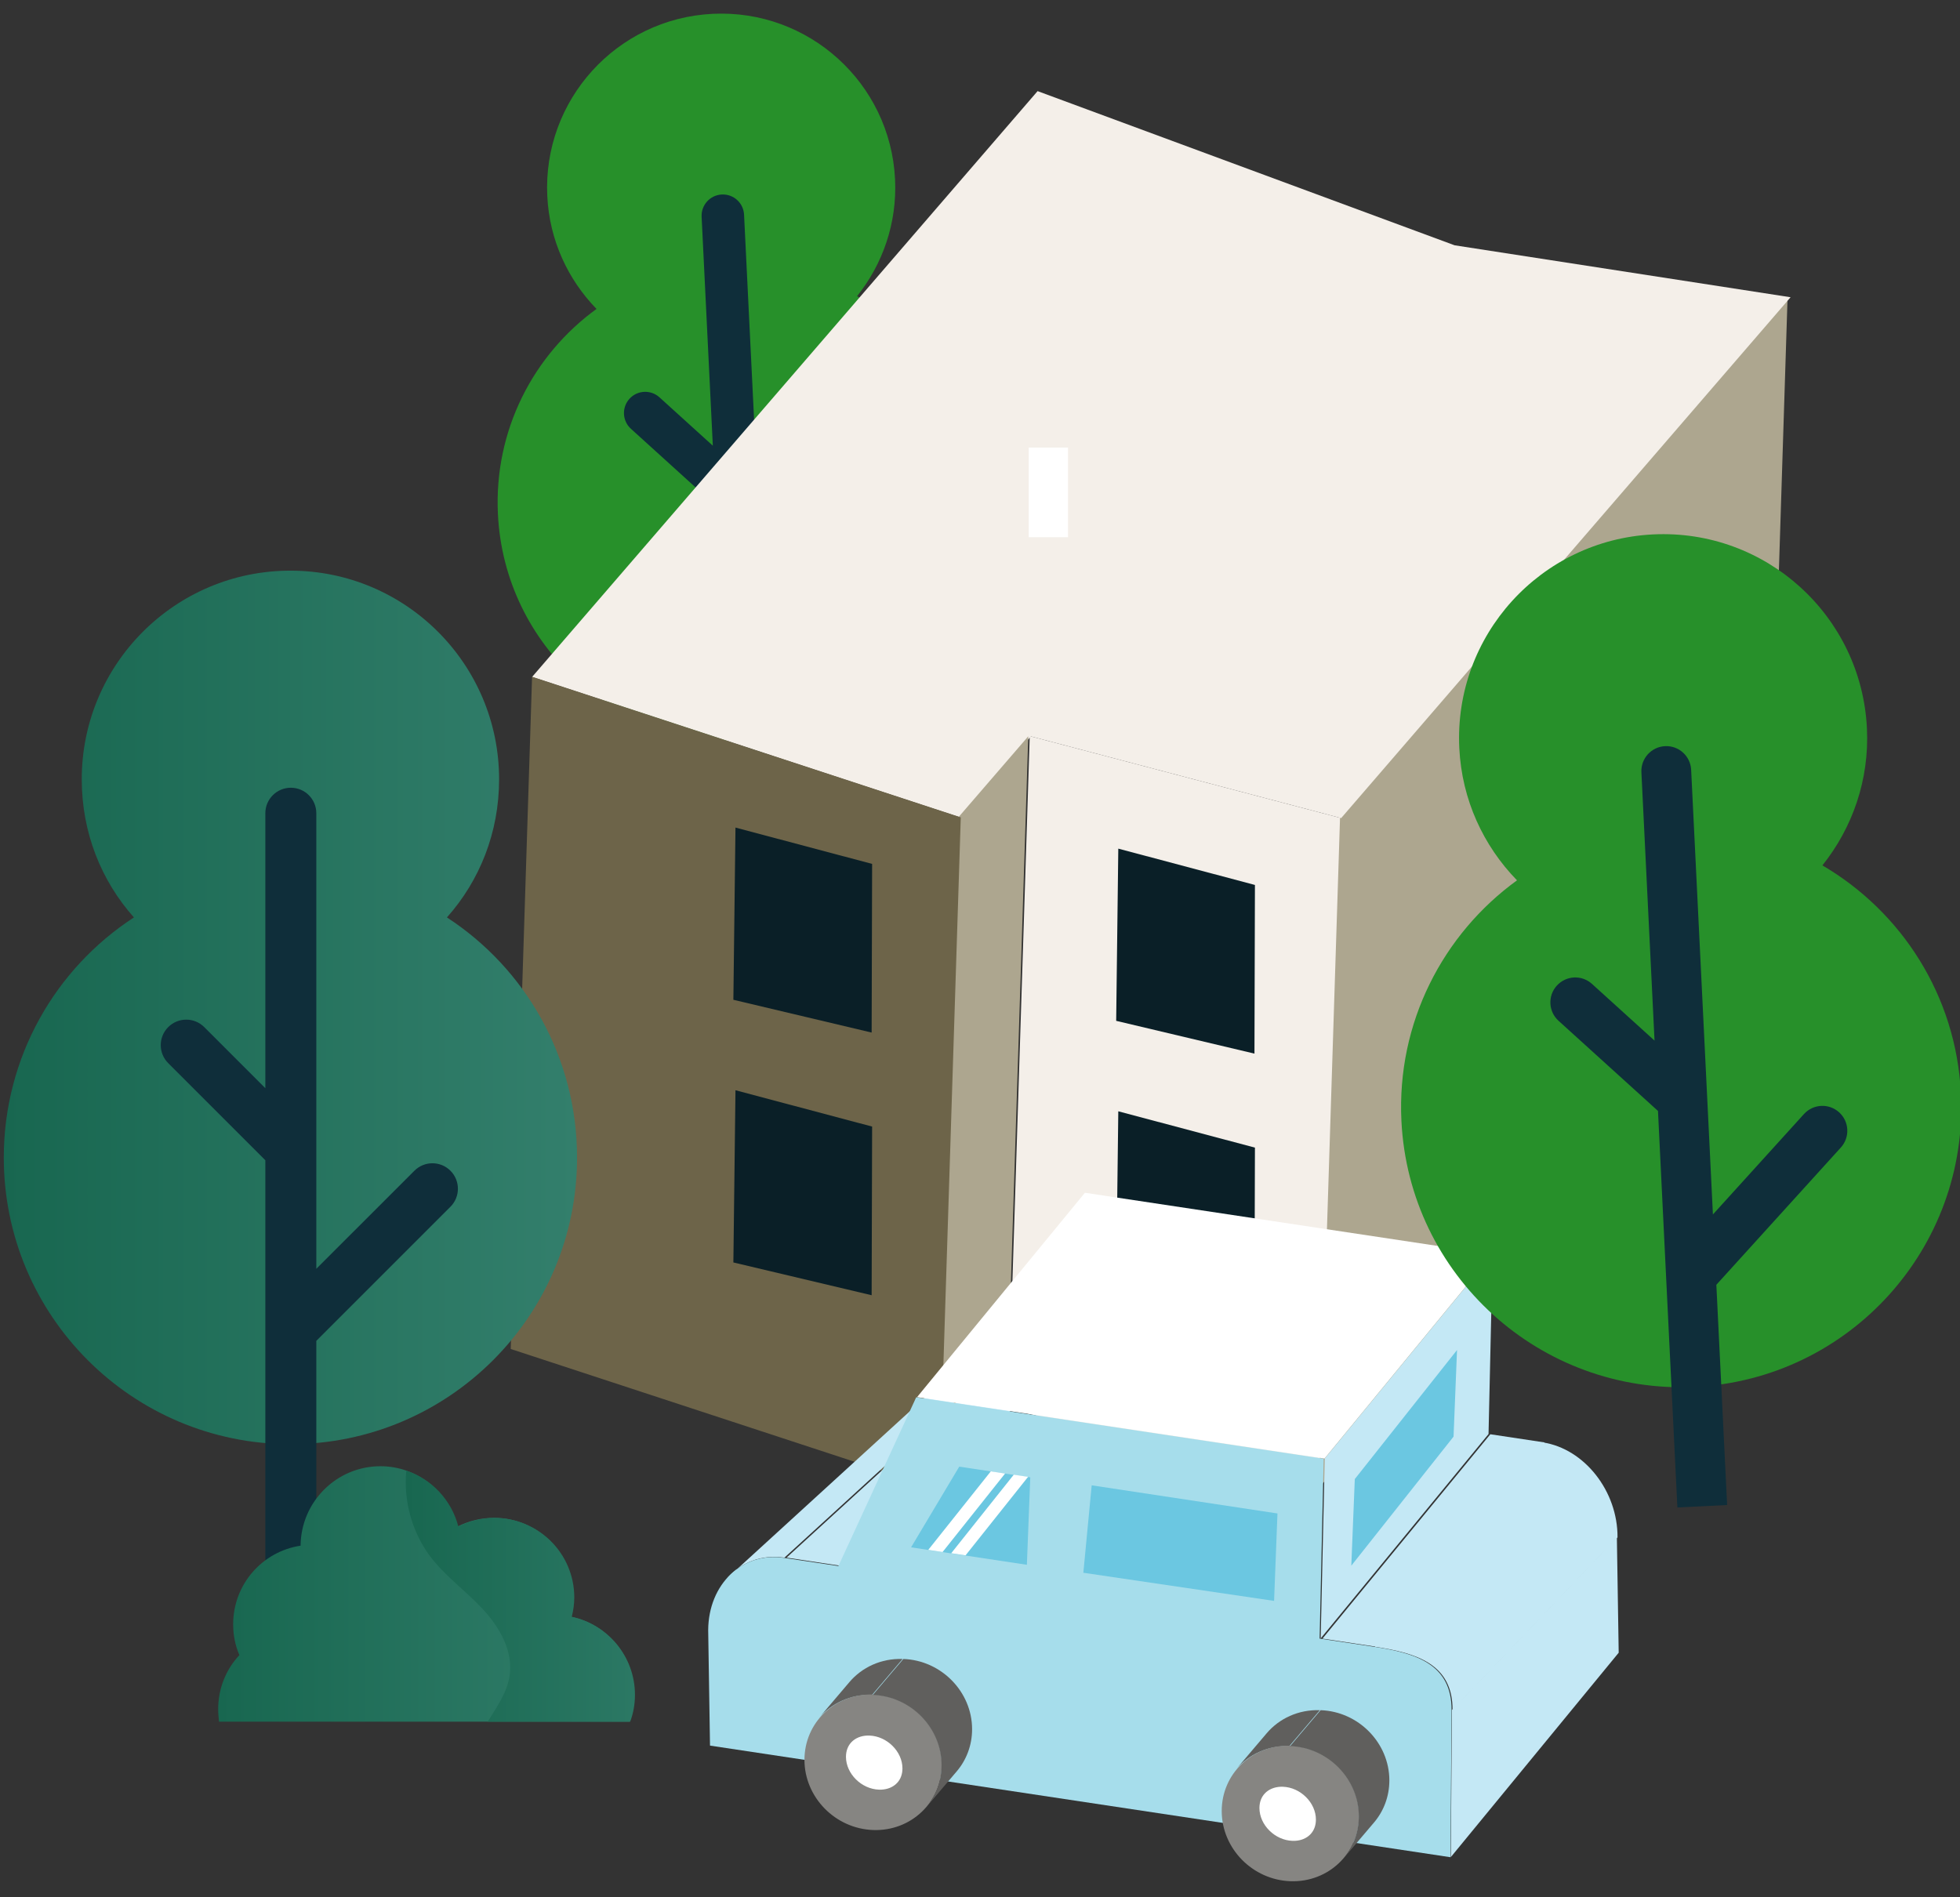 <svg width="125" height="121" viewBox="0 0 125 121" fill="none" xmlns="http://www.w3.org/2000/svg">
<rect x="0" y="0" width="125" height="121" fill="#333333" stroke="none"/>
<path d="M54.66 18.892C56.289 16.853 57.22 14.241 57.082 11.428C56.782 5.304 51.575 0.583 45.45 0.882C39.326 1.182 34.605 6.39 34.904 12.514C35.042 15.326 36.223 17.835 38.044 19.705C34.016 22.625 31.494 27.454 31.755 32.794C32.166 41.2 39.314 47.681 47.721 47.27C56.127 46.859 62.607 39.71 62.196 31.304C61.935 25.965 58.953 21.405 54.66 18.892Z" fill="#27902A"/>
<path d="M49.411 53.701L48.824 41.716L55.598 34.245C56.101 33.691 56.059 32.834 55.504 32.332C54.95 31.829 54.093 31.871 53.59 32.425L48.637 37.889L47.453 13.693C47.416 12.945 46.781 12.37 46.033 12.406C45.286 12.442 44.71 13.078 44.746 13.826L45.461 28.429L42.058 25.344C41.503 24.841 40.647 24.883 40.144 25.437C39.641 25.992 39.684 26.849 40.238 27.351L45.648 32.256L46.704 53.833L49.411 53.701Z" fill="#0F2E3A"/>
<path d="M114.004 18.956L112.642 61.836L83.98 95.059L85.342 52.18L114.004 18.956Z" fill="#ADA68F"/>
<path d="M85.461 52.163L84.099 95.041L64.31 89.829L65.672 46.95L85.461 52.163Z" fill="#F4EFE9"/>
<path d="M114.195 18.96L85.532 52.184L65.743 46.971L61.274 52.15L33.933 43.18L66.173 5.812L92.768 15.646L114.195 18.96Z" fill="#F4EFE9"/>
<path d="M65.578 46.965L64.216 89.844L59.747 95.023L61.109 52.144L65.578 46.965Z" fill="#ADA68F"/>
<path d="M61.274 52.136L59.912 95.015L32.571 86.045L33.933 43.166L61.274 52.136Z" fill="#6D6449"/>
<path d="M71.185 65.114L80.004 67.205L80.034 56.447L71.32 54.13L71.185 65.114Z" fill="#0A1F27"/>
<path d="M71.185 81.868L80.004 83.959L80.034 73.201L71.32 70.884L71.185 81.868Z" fill="#0A1F27"/>
<path d="M46.771 63.771L55.589 65.862L55.62 55.104L46.905 52.787L46.771 63.771Z" fill="#0A1F27"/>
<path d="M46.771 80.525L55.589 82.616L55.62 71.858L46.905 69.541L46.771 80.525Z" fill="#0A1F27"/>
<path d="M65.608 28.548H68.113V34.265H65.608V28.548Z" fill="white"/>
<path d="M5.214 49.707C5.214 53.107 6.457 56.178 8.541 58.518C3.533 61.772 0.242 67.438 0.242 73.836C0.242 83.927 8.432 92.116 18.522 92.116C28.613 92.116 36.802 83.927 36.802 73.836C36.802 67.438 33.511 61.772 28.503 58.518C30.587 56.178 31.83 53.107 31.83 49.707C31.83 42.358 25.87 36.399 18.522 36.399C11.174 36.399 5.214 42.358 5.214 49.707Z" fill="url(#paint0_linear_60_1902)"/>
<path d="M20.173 99.92V85.527L28.727 76.973C29.362 76.339 29.362 75.309 28.727 74.675C28.092 74.04 27.064 74.04 26.429 74.675L20.173 80.93V51.871C20.173 50.974 19.446 50.246 18.548 50.246C17.65 50.246 16.922 50.974 16.922 51.871V69.41L13.026 65.514C12.391 64.879 11.363 64.879 10.728 65.514C10.093 66.149 10.093 67.178 10.728 67.812L16.922 74.007V99.92H20.173Z" fill="#0F2E3A"/>
<path d="M19.169 98.591C16.727 98.963 14.87 101.059 14.87 103.607C14.87 104.297 15.002 104.96 15.268 105.571C14.418 106.473 13.914 107.694 13.914 109.02C13.914 109.286 13.941 109.551 13.967 109.817H40.16C40.345 109.259 40.452 108.702 40.452 108.092C40.452 105.65 38.727 103.607 36.444 103.129C36.418 103.129 36.418 103.129 36.418 103.129C36.524 102.731 36.577 102.306 36.577 101.882C36.577 99.096 34.295 96.813 31.509 96.813C30.659 96.813 29.863 97.026 29.173 97.371C28.616 95.168 26.626 93.523 24.264 93.523C21.451 93.523 19.195 95.805 19.169 98.591Z" fill="url(#paint1_linear_60_1902)"/>
<path d="M27.399 99.226C28.356 100.509 29.68 101.446 30.78 102.627C31.88 103.808 32.755 105.356 32.491 106.924C32.328 107.983 31.676 108.88 31.106 109.816H40.189C40.393 109.287 40.495 108.696 40.495 108.106C40.495 105.662 38.764 103.625 36.483 103.136C36.462 103.136 36.462 103.136 36.462 103.136C36.564 102.729 36.625 102.322 36.625 101.894C36.625 99.083 34.344 96.823 31.534 96.823C30.698 96.823 29.925 97.026 29.232 97.373C28.804 95.702 27.542 94.338 25.912 93.808C25.729 95.702 26.259 97.678 27.399 99.226Z" fill="url(#paint2_linear_60_1902)"/>
<path d="M84.341 104.519L95.047 91.484L98.513 92.006L87.806 105.041L84.341 104.519Z" fill="#C4E8F5"/>
<path d="M46.352 100.685L61.036 87.265C61.926 86.246 63.245 85.713 64.711 85.934L50.027 99.355C48.56 99.133 47.241 99.666 46.352 100.685Z" fill="#C4E8F5"/>
<path d="M50.162 99.353L64.847 85.932L68.312 86.454L53.627 99.875L50.162 99.353Z" fill="#C4E8F5"/>
<path d="M92.595 109.073L103.117 98.052L103.233 105.418L92.528 118.453L92.595 109.073Z" fill="#C4E8F5"/>
<path d="M87.688 105.039L98.393 92.004C101.045 92.405 103.179 95.116 103.158 98.062L92.637 109.083C92.658 106.137 90.339 105.439 87.688 105.039Z" fill="#C4E8F5"/>
<path d="M58.486 89.115L69.191 76.08L95.177 79.998L84.472 93.033L58.486 89.115Z" fill="white"/>
<path d="M84.486 93.033L95.191 79.998L94.932 91.471L84.227 104.506L84.486 93.033Z" fill="#C4E8F5"/>
<path d="M86.403 94.342L92.923 86.11L92.701 91.635L86.18 99.868L86.403 94.342Z" fill="#6BC7E1"/>
<path d="M84.418 93.043L84.16 104.517L87.626 105.039C90.277 105.439 92.595 106.136 92.574 109.082L92.506 118.463L84.238 117.216L53.548 112.589L45.281 111.343L45.165 103.976C45.186 101.03 47.353 98.967 50.005 99.367L53.47 99.889L58.432 89.125L84.418 93.043Z" fill="#A6DDEB"/>
<path d="M52.223 109.585L54.172 107.292C54.974 106.349 56.195 105.771 57.564 105.818L55.615 108.111C54.247 108.063 53.025 108.641 52.223 109.585Z" fill="#605F5D"/>
<path d="M55.678 108.086C58.096 108.17 60.06 110.173 60.063 112.558C60.067 114.944 58.108 116.811 55.69 116.728C53.272 116.645 51.308 114.642 51.305 112.256C51.302 109.87 53.26 108.003 55.678 108.086Z" fill="#868582"/>
<path d="M56.195 114.153C56.15 114.155 56.104 114.155 56.058 114.153C54.938 114.115 53.954 113.136 53.952 112.06C53.952 111.685 54.073 111.36 54.303 111.12C54.548 110.866 54.906 110.717 55.311 110.703C55.356 110.701 55.402 110.701 55.448 110.703C56.569 110.742 57.553 111.719 57.554 112.796C57.555 113.171 57.433 113.496 57.203 113.735C56.959 113.99 56.601 114.138 56.195 114.153Z" fill="white"/>
<path d="M61.015 112.987L59.066 115.279C59.681 114.556 60.048 113.618 60.047 112.583C60.044 110.198 58.08 108.195 55.662 108.111L57.611 105.818C60.029 105.902 61.992 107.905 61.996 110.291C61.997 111.326 61.63 112.264 61.015 112.987Z" fill="#605F5D"/>
<path d="M78.834 112.85L80.783 110.557C81.585 109.614 82.807 109.037 84.175 109.084L82.226 111.376C80.858 111.329 79.636 111.907 78.834 112.85Z" fill="#605F5D"/>
<path d="M82.289 111.351C84.706 111.435 86.67 113.438 86.674 115.824C86.677 118.209 84.719 120.077 82.301 119.993C79.883 119.91 77.919 117.907 77.916 115.521C77.913 113.135 79.871 111.268 82.289 111.351Z" fill="#868582"/>
<path d="M82.564 117.418C82.519 117.42 82.473 117.42 82.427 117.418C81.307 117.38 80.323 116.402 80.321 115.325C80.321 114.951 80.442 114.625 80.672 114.386C80.917 114.131 81.274 113.983 81.68 113.968C81.725 113.966 81.771 113.966 81.817 113.968C82.938 114.007 83.922 114.985 83.923 116.061C83.924 116.436 83.802 116.761 83.572 117.001C83.328 117.256 82.97 117.404 82.564 117.418Z" fill="white"/>
<path d="M87.626 116.252L85.677 118.545C86.292 117.822 86.659 116.884 86.658 115.849C86.655 113.463 84.691 111.46 82.273 111.376L84.222 109.084C86.64 109.167 88.603 111.17 88.607 113.556C88.608 114.591 88.241 115.529 87.626 116.252Z" fill="#605F5D"/>
<path d="M65.49 99.81L61.503 99.209L60.591 99.072L60.187 99.011L59.275 98.873L58.104 98.697L61.176 93.55L63.264 93.865L64.176 94.002L64.579 94.063L65.49 94.201L65.706 94.234L65.49 99.81Z" fill="#6BC7E1"/>
<path d="M69.091 100.318L69.623 94.741L81.471 96.536L81.255 102.112L81.258 102.113L69.091 100.318Z" fill="#6BC7E1"/>
<path d="M64.101 93.988L60.113 98.996L59.201 98.858L63.189 93.85L64.101 93.988Z" fill="white"/>
<path d="M65.565 94.201L61.578 99.209L60.665 99.072L64.654 94.063L65.565 94.201Z" fill="white"/>
<path d="M116.225 55.199C118.135 52.808 119.226 49.746 119.064 46.45C118.713 39.271 112.609 33.736 105.43 34.087C98.251 34.439 92.716 40.543 93.068 47.722C93.229 51.019 94.613 53.959 96.748 56.152C92.027 59.575 89.07 65.235 89.376 71.495C89.858 81.348 98.237 88.945 108.091 88.463C117.944 87.981 125.541 79.602 125.059 69.749C124.753 63.489 121.258 58.144 116.225 55.199Z" fill="#27902A"/>
<path d="M110.149 95.998L109.461 81.95L117.402 73.193C117.991 72.543 117.942 71.538 117.292 70.95C116.642 70.36 115.638 70.409 115.049 71.059L109.242 77.464L107.854 49.102C107.811 48.225 107.066 47.55 106.19 47.593C105.314 47.636 104.639 48.381 104.681 49.257L105.519 66.375L101.53 62.759C100.88 62.169 99.876 62.218 99.287 62.868C98.698 63.518 98.747 64.522 99.397 65.112L105.739 70.862L106.976 96.154L110.149 95.998Z" fill="#0F2E3A"/>
<defs>
<linearGradient id="paint0_linear_60_1902" x1="0.242" y1="64.258" x2="36.802" y2="64.258" gradientUnits="userSpaceOnUse">
<stop stop-color="#186750"/>
<stop offset="1" stop-color="#337F6C"/>
</linearGradient>
<linearGradient id="paint1_linear_60_1902" x1="13.914" y1="101.669" x2="40.452" y2="101.669" gradientUnits="userSpaceOnUse">
<stop stop-color="#186750"/>
<stop offset="1" stop-color="#337F6C"/>
</linearGradient>
<linearGradient id="paint2_linear_60_1902" x1="25.872" y1="102.516" x2="46.238" y2="102.516" gradientUnits="userSpaceOnUse">
<stop stop-color="#186750"/>
<stop offset="1" stop-color="#337F6C"/>
</linearGradient>
</defs>
</svg>
